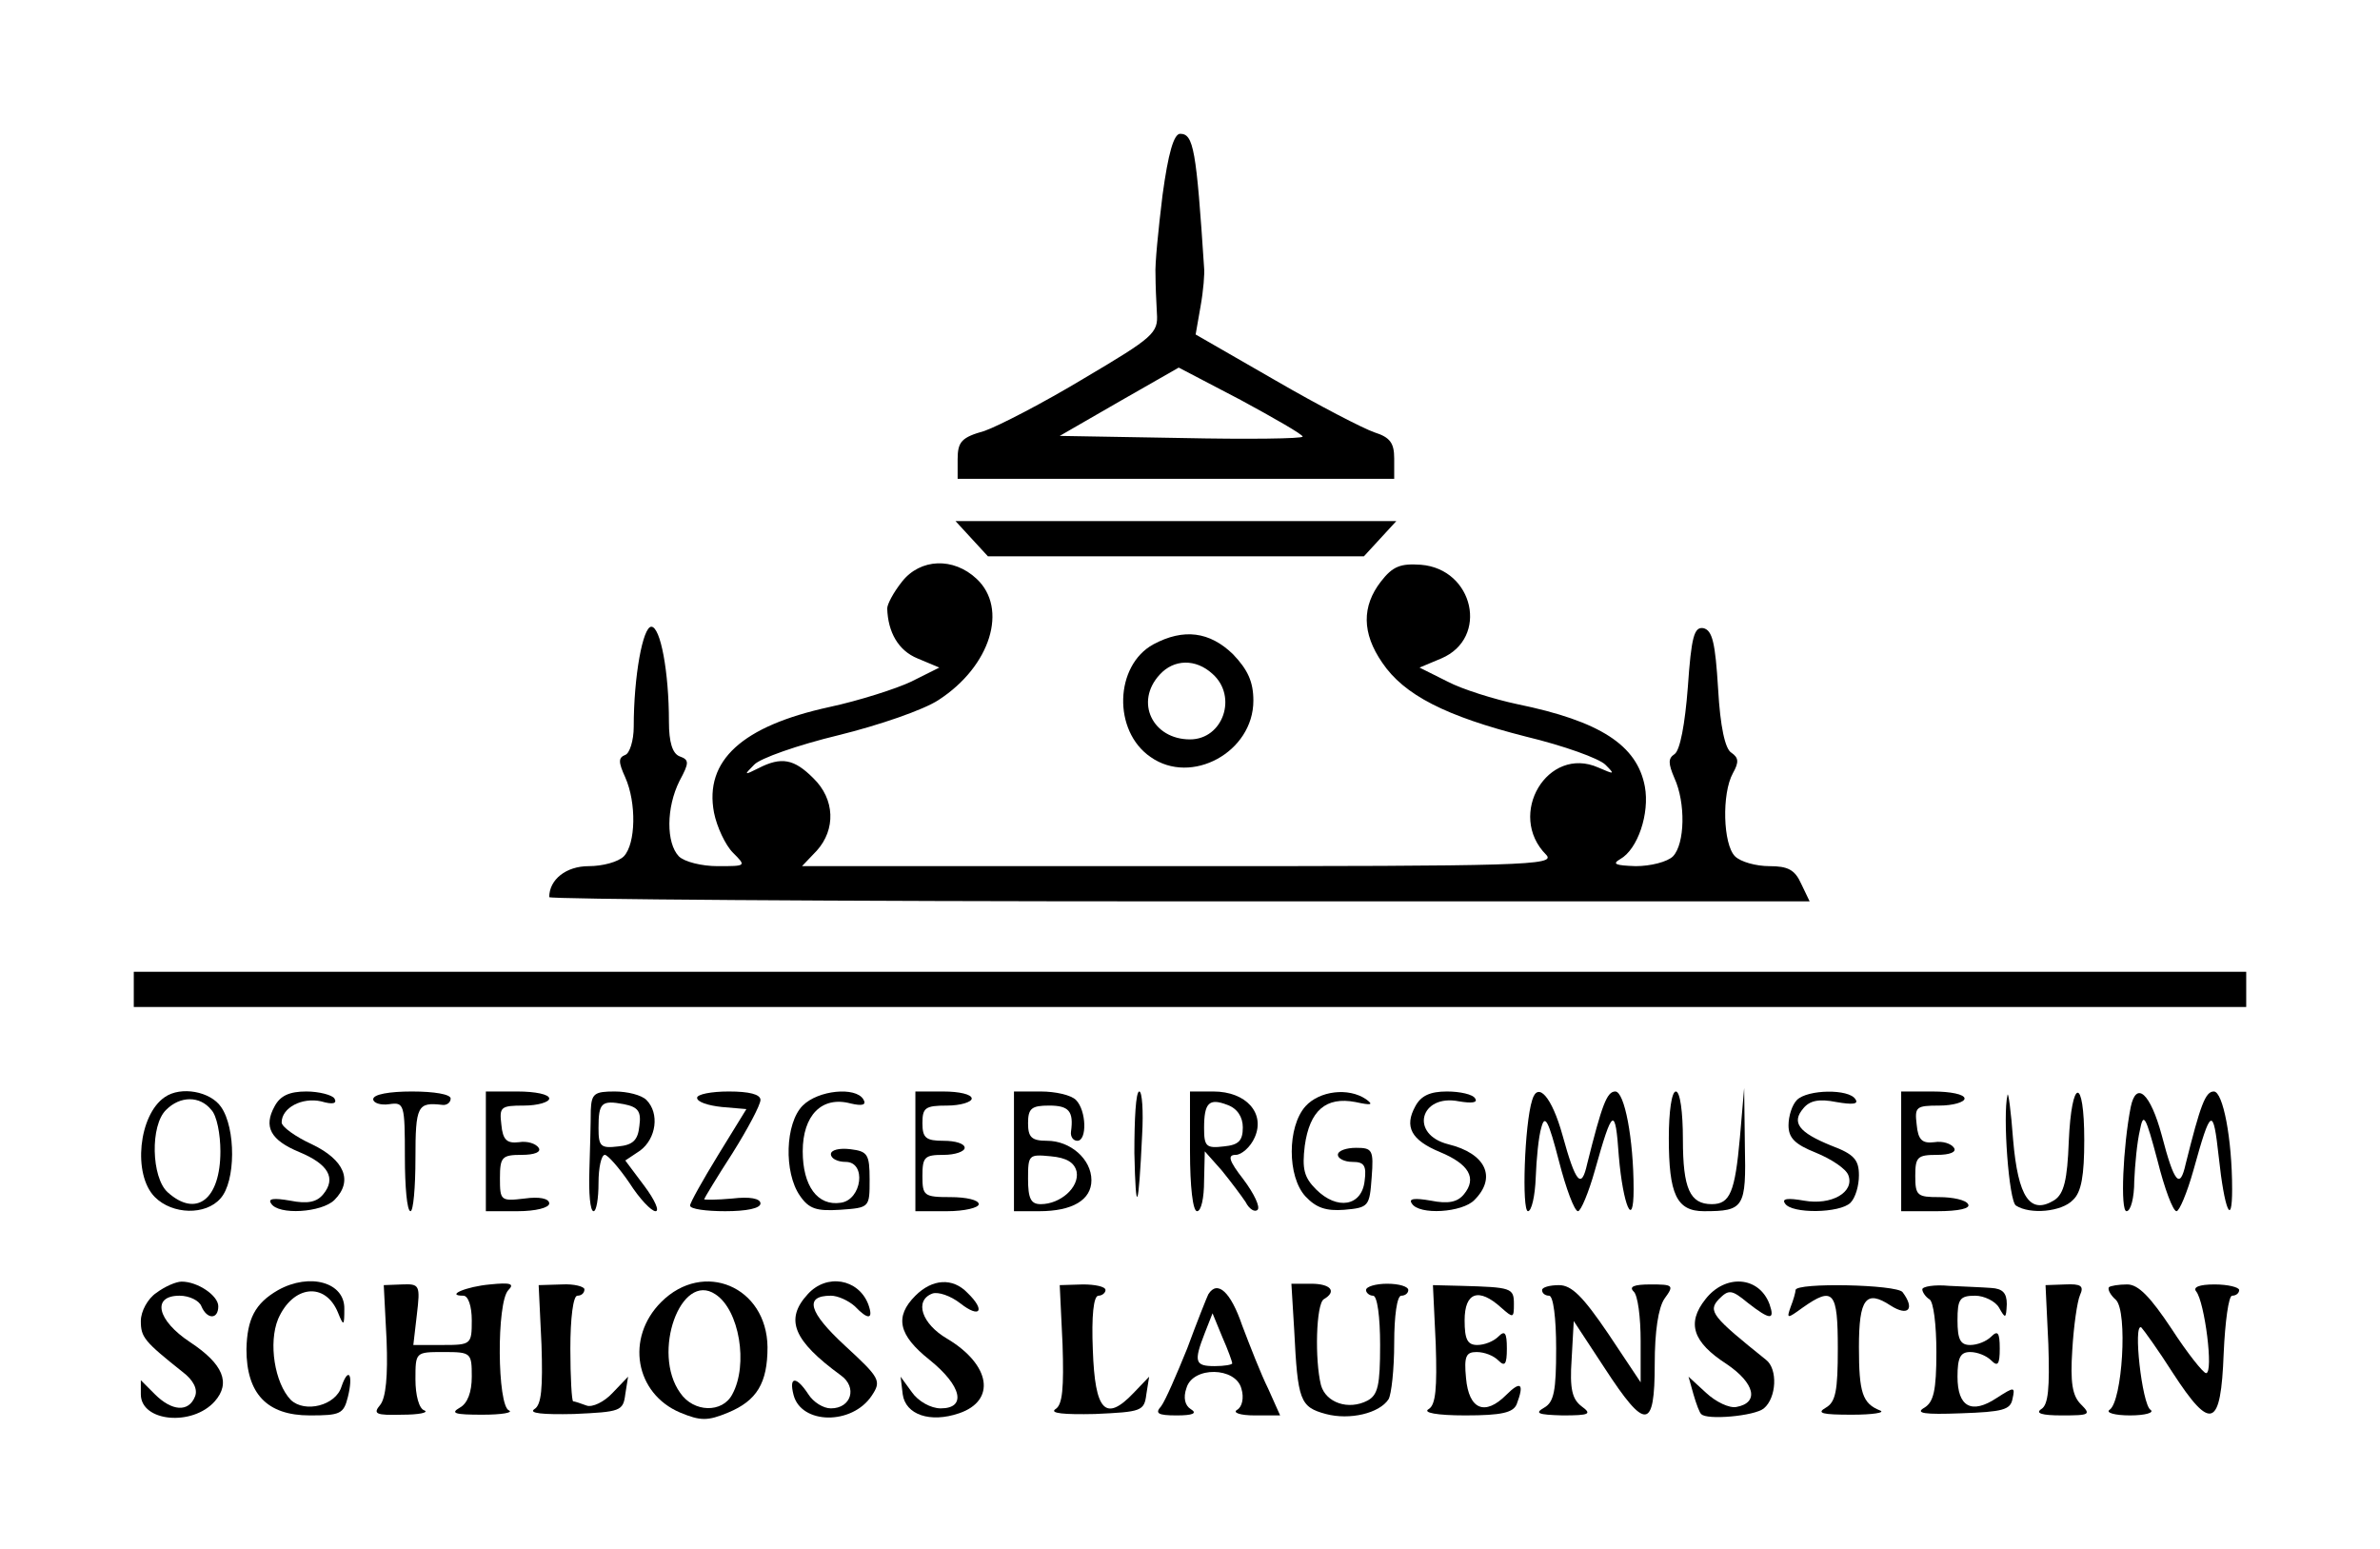 <?xml version="1.0" standalone="no"?>
<!DOCTYPE svg PUBLIC "-//W3C//DTD SVG 20010904//EN"
 "http://www.w3.org/TR/2001/REC-SVG-20010904/DTD/svg10.dtd">
<svg version="1.0" xmlns="http://www.w3.org/2000/svg"
 width="338pt" height="220pt" viewBox="0 0 338 220"
 preserveAspectRatio="xMidYMid meet">

<g transform="translate(0,220) scale(0.1,-0.1)"
fill="#000000" stroke="none">
<path d="M1651 1923 c-6 -49 -11 -99 -10 -113 0 -14 1 -38 2 -55 2 -28 -5 -34
-103 -92 -58 -35 -122 -68 -142 -75 -32 -9 -38 -15 -38 -40 l0 -28 310 0 310
0 0 29 c0 22 -6 30 -28 37 -15 5 -79 38 -141 74 l-113 65 7 40 c4 22 6 47 5
55 -11 168 -15 190 -34 190 -9 0 -17 -28 -25 -87z m199 -343 c0 -3 -78 -4
-172 -2 l-173 3 85 49 84 48 88 -46 c48 -26 88 -49 88 -52z"/>
<path d="M1380 1435 l23 -25 267 0 267 0 23 25 23 25 -313 0 -313 0 23 -25z"/>
<path d="M1281 1374 c-12 -15 -21 -32 -21 -38 1 -34 16 -60 43 -71 l31 -13
-40 -20 c-21 -10 -74 -27 -116 -36 -124 -27 -178 -76 -164 -150 4 -20 16 -46
27 -57 19 -19 19 -19 -22 -19 -22 0 -47 6 -55 14 -18 19 -18 69 1 107 14 26
14 30 0 35 -10 4 -15 20 -15 49 0 71 -12 135 -25 135 -12 0 -25 -70 -25 -142
0 -20 -6 -38 -12 -40 -10 -4 -10 -10 0 -32 16 -36 15 -94 -2 -112 -8 -8 -30
-14 -50 -14 -32 0 -56 -19 -56 -44 0 -3 403 -6 895 -6 l895 0 -12 25 c-9 20
-19 25 -45 25 -19 0 -41 6 -49 14 -17 17 -19 89 -3 118 9 16 8 22 -2 29 -9 5
-16 37 -19 91 -4 65 -8 83 -21 86 -13 2 -17 -12 -22 -84 -4 -52 -11 -90 -19
-95 -9 -6 -9 -13 0 -34 16 -35 15 -93 -2 -111 -8 -8 -32 -14 -53 -14 -29 1
-34 3 -22 10 25 14 42 65 35 103 -11 59 -64 93 -181 117 -33 7 -78 21 -99 32
l-40 20 31 13 c68 29 46 127 -29 133 -29 2 -40 -2 -57 -24 -27 -35 -27 -73 2
-115 31 -46 90 -76 204 -105 54 -13 104 -31 113 -40 14 -14 13 -14 -10 -4 -72
32 -131 -67 -74 -124 14 -15 -34 -16 -521 -16 l-536 0 21 22 c27 30 26 73 -5
103 -27 27 -45 31 -78 14 -20 -10 -21 -10 -6 5 8 9 62 28 120 42 57 14 121 36
142 50 74 48 99 130 54 172 -33 31 -80 29 -106 -4z"/>
<path d="M1638 1285 c-55 -30 -58 -123 -4 -160 58 -41 146 7 146 80 0 27 -8
44 -29 66 -33 32 -70 37 -113 14z m84 -42 c36 -32 15 -93 -32 -93 -53 0 -79
53 -43 92 20 22 51 23 75 1z"/>
<path d="M190 795 l0 -25 1500 0 1500 0 0 25 0 25 -1500 0 -1500 0 0 -25z"/>
<path d="M234 642 c-37 -25 -46 -110 -14 -142 25 -25 72 -26 93 -2 22 24 22
100 1 130 -15 22 -57 30 -80 14z m66 -18 c8 -8 13 -35 13 -59 0 -68 -34 -95
-75 -58 -23 21 -25 95 -2 117 20 20 48 20 64 0z"/>
<path d="M390 629 c-16 -29 -6 -48 35 -65 41 -17 53 -37 34 -60 -9 -11 -22
-14 -47 -9 -23 4 -32 3 -27 -4 10 -17 72 -13 90 5 27 27 14 57 -32 79 -24 11
-43 25 -43 31 0 21 29 36 56 30 17 -5 23 -3 19 4 -3 5 -22 10 -40 10 -24 0
-37 -6 -45 -21z"/>
<path d="M530 639 c0 -5 10 -9 23 -7 21 3 22 0 22 -75 0 -42 3 -77 8 -77 4 0
7 34 7 75 0 75 3 80 38 76 6 -1 12 3 12 9 0 6 -23 10 -55 10 -32 0 -55 -4 -55
-11z"/>
<path d="M690 565 l0 -85 45 0 c26 0 45 5 45 11 0 7 -14 10 -35 7 -34 -4 -35
-3 -35 29 0 30 3 33 31 33 18 0 28 4 24 10 -4 6 -16 10 -28 8 -17 -2 -23 3
-25 25 -3 25 -1 27 32 27 20 0 36 5 36 10 0 6 -20 10 -45 10 l-45 0 0 -85z"/>
<path d="M839 623 c0 -16 -1 -54 -2 -86 -1 -31 1 -57 6 -57 4 0 7 18 7 40 0
22 4 40 9 40 4 0 20 -18 35 -40 14 -22 31 -40 37 -40 6 0 -1 16 -16 36 l-27
36 21 14 c23 17 28 53 9 72 -7 7 -27 12 -45 12 -29 0 -33 -3 -34 -27z m69 -22
c-2 -20 -9 -27 -30 -29 -25 -3 -28 0 -28 26 0 36 4 40 36 34 20 -4 25 -10 22
-31z"/>
<path d="M990 641 c0 -6 16 -11 35 -13 l35 -3 -40 -65 c-22 -36 -40 -68 -40
-72 0 -5 23 -8 50 -8 30 0 50 4 50 11 0 7 -15 10 -40 7 -22 -2 -40 -2 -40 -1
0 1 18 31 40 65 22 35 40 69 40 76 0 8 -16 12 -45 12 -25 0 -45 -4 -45 -9z"/>
<path d="M1140 630 c-25 -25 -27 -95 -4 -128 13 -19 24 -22 57 -20 42 3 42 3
42 43 0 36 -3 40 -27 43 -16 2 -28 -1 -28 -7 0 -6 9 -11 21 -11 30 0 23 -54
-7 -58 -33 -5 -54 24 -54 73 0 51 27 79 68 68 17 -4 23 -2 18 6 -11 18 -64 13
-86 -9z"/>
<path d="M1300 565 l0 -85 45 0 c25 0 45 5 45 10 0 6 -18 10 -40 10 -38 0 -40
2 -40 30 0 27 3 30 30 30 17 0 30 5 30 10 0 6 -13 10 -30 10 -25 0 -30 4 -30
25 0 22 4 25 35 25 19 0 35 5 35 10 0 6 -18 10 -40 10 l-40 0 0 -85z"/>
<path d="M1440 565 l0 -85 36 0 c47 0 74 16 74 44 0 30 -30 56 -63 56 -22 0
-27 5 -27 25 0 21 5 25 30 25 28 0 35 -8 31 -37 -1 -7 3 -13 9 -13 14 0 13 43
-2 58 -7 7 -29 12 -50 12 l-38 0 0 -85z m89 -29 c4 -22 -23 -46 -51 -46 -14 0
-18 8 -18 36 0 34 1 35 32 32 23 -2 34 -9 37 -22z"/>
<path d="M1611 563 c2 -92 6 -82 11 25 2 34 0 62 -4 62 -5 0 -7 -39 -7 -87z"/>
<path d="M1690 565 c0 -50 4 -85 10 -85 6 0 10 19 10 43 l1 42 24 -27 c13 -16
28 -36 34 -45 5 -10 13 -15 17 -11 4 4 -5 23 -20 43 -21 27 -23 35 -11 35 8 0
21 11 27 25 15 34 -12 65 -59 65 l-33 0 0 -85z m75 34 c0 -19 -6 -25 -27 -27
-25 -3 -28 0 -28 26 0 36 7 43 33 33 14 -5 22 -17 22 -32z"/>
<path d="M1854 629 c-26 -29 -26 -100 0 -128 15 -16 29 -21 55 -19 35 3 36 5
39 46 3 39 1 42 -22 42 -14 0 -26 -4 -26 -10 0 -5 9 -10 21 -10 16 0 20 -5 17
-27 -4 -36 -39 -42 -69 -12 -17 17 -20 29 -16 62 7 50 30 70 72 62 23 -5 26
-4 15 4 -25 17 -66 12 -86 -10z"/>
<path d="M2010 629 c-16 -29 -6 -48 35 -65 41 -17 53 -37 34 -60 -9 -11 -22
-14 -47 -9 -23 4 -32 3 -27 -4 10 -17 72 -13 89 5 32 32 16 66 -37 79 -56 14
-40 72 15 61 18 -3 27 -2 23 4 -3 6 -22 10 -40 10 -24 0 -37 -6 -45 -21z"/>
<path d="M2176 638 c-11 -34 -15 -158 -6 -158 5 0 10 21 11 48 1 26 4 58 8 71
5 19 10 10 25 -48 10 -39 22 -71 27 -71 4 0 15 26 24 58 25 89 29 92 34 20 6
-70 21 -105 21 -47 0 72 -13 139 -26 139 -12 0 -19 -19 -40 -103 -8 -36 -16
-28 -35 41 -15 54 -35 77 -43 50z"/>
<path d="M2370 584 c0 -80 11 -104 50 -104 57 0 60 5 58 94 l-1 81 -6 -70 c-7
-78 -14 -95 -40 -95 -31 0 -41 22 -41 92 0 39 -4 68 -10 68 -6 0 -10 -29 -10
-66z"/>
<path d="M2552 638 c-7 -7 -12 -23 -12 -36 0 -18 9 -27 39 -39 22 -9 43 -23
46 -32 9 -24 -24 -43 -63 -36 -23 4 -32 3 -27 -4 9 -15 78 -14 93 1 7 7 12 24
12 39 0 22 -7 30 -39 42 -47 19 -57 33 -40 53 9 11 22 14 47 9 23 -4 32 -3 27
4 -9 15 -68 14 -83 -1z"/>
<path d="M2700 565 l0 -85 51 0 c31 0 48 4 44 10 -3 6 -22 10 -41 10 -31 0
-34 2 -34 30 0 27 3 30 31 30 18 0 28 4 24 10 -4 6 -16 10 -28 8 -17 -2 -23 3
-25 25 -3 25 -1 27 32 27 20 0 36 5 36 10 0 6 -20 10 -45 10 l-45 0 0 -85z"/>
<path d="M2851 645 c-7 -29 2 -151 12 -157 20 -13 65 -9 81 8 12 11 16 35 16
85 0 91 -18 89 -22 -2 -2 -55 -7 -74 -20 -83 -35 -22 -52 4 -59 85 -3 41 -7
70 -8 64z"/>
<path d="M3026 628 c-11 -56 -15 -148 -6 -148 6 0 11 19 11 43 1 23 4 55 8 72
5 26 8 21 25 -43 10 -40 22 -72 27 -72 4 0 15 26 24 58 25 90 28 91 36 19 8
-75 19 -101 19 -46 0 72 -13 139 -26 139 -12 0 -19 -19 -40 -103 -8 -36 -16
-28 -34 41 -16 59 -36 78 -44 40z"/>
<path d="M222 364 c-12 -8 -22 -26 -22 -40 0 -23 5 -29 59 -72 16 -12 22 -25
18 -35 -9 -23 -33 -21 -57 3 l-20 20 0 -20 c0 -39 73 -46 105 -10 23 26 12 53
-35 84 -47 31 -55 66 -15 66 14 0 28 -7 31 -15 8 -19 24 -19 24 0 0 15 -29 35
-52 35 -8 0 -24 -7 -36 -16z"/>
<path d="M395 368 c-33 -19 -44 -41 -45 -84 0 -63 29 -94 90 -94 43 0 48 2 54
26 8 32 1 44 -9 15 -8 -27 -52 -38 -72 -19 -23 24 -32 81 -18 115 21 48 67 53
85 9 8 -20 9 -19 9 5 1 38 -49 52 -94 27z"/>
<path d="M549 297 c2 -51 -1 -82 -9 -92 -11 -13 -6 -15 31 -14 24 0 38 3 32 6
-8 2 -13 22 -13 44 0 39 0 39 40 39 39 0 40 -1 40 -35 0 -22 -6 -38 -17 -44
-14 -8 -7 -10 32 -10 28 0 44 3 38 6 -17 6 -18 154 -1 171 9 9 3 11 -26 8 -34
-3 -64 -16 -38 -16 7 0 12 -15 12 -35 0 -34 -1 -35 -41 -35 l-42 0 5 43 c5 42
4 44 -21 43 l-26 -1 4 -78z"/>
<path d="M769 291 c2 -62 0 -86 -10 -92 -9 -6 12 -8 56 -7 66 3 70 4 73 28 l4
25 -22 -23 c-12 -13 -29 -21 -37 -18 -8 3 -17 6 -19 6 -2 0 -4 34 -4 75 0 43
4 75 10 75 6 0 10 4 10 9 0 4 -15 8 -32 7 l-33 -1 4 -84z"/>
<path d="M939 351 c-51 -51 -37 -130 27 -157 29 -12 39 -12 68 0 41 17 56 42
56 93 -1 86 -91 124 -151 64z m77 11 c34 -22 47 -100 24 -142 -14 -27 -55 -26
-74 2 -41 57 1 173 50 140z"/>
<path d="M1147 362 c-33 -36 -20 -66 47 -115 24 -17 15 -47 -14 -47 -11 0 -25
9 -32 20 -17 26 -28 26 -21 -1 11 -42 83 -43 111 -1 14 21 12 25 -38 71 -52
48 -58 71 -20 71 10 0 25 -7 34 -15 19 -20 27 -19 19 3 -14 36 -59 44 -86 14z"/>
<path d="M1300 360 c-30 -30 -24 -56 20 -91 46 -37 53 -69 16 -69 -14 0 -32
10 -41 23 l-16 22 3 -25 c4 -29 39 -41 80 -27 53 18 45 69 -17 106 -36 21 -47
54 -21 64 8 3 26 -3 40 -14 28 -22 36 -10 10 15 -21 22 -50 20 -74 -4z"/>
<path d="M1509 291 c2 -62 0 -86 -10 -92 -9 -6 12 -8 56 -7 66 3 70 4 73 28
l4 25 -22 -23 c-40 -42 -55 -26 -58 61 -2 48 1 77 8 77 5 0 10 4 10 8 0 5 -15
8 -32 8 l-33 -1 4 -84z"/>
<path d="M1838 311 c5 -100 8 -109 45 -119 34 -9 76 1 89 21 4 7 8 42 8 80 0
38 4 67 10 67 6 0 10 4 10 8 0 5 -13 9 -30 9 -16 0 -30 -4 -30 -9 0 -4 5 -8
10 -8 6 0 10 -30 10 -70 0 -57 -3 -71 -18 -79 -27 -14 -59 -3 -66 22 -9 36 -7
115 4 122 19 11 10 22 -18 22 l-28 0 4 -66z"/>
<path d="M2039 291 c2 -62 0 -86 -10 -92 -9 -5 11 -9 52 -9 52 0 68 4 73 16
11 29 6 34 -15 13 -30 -30 -53 -21 -57 24 -3 31 0 37 15 37 11 0 24 -5 31 -12
9 -9 12 -6 12 17 0 23 -3 26 -12 17 -7 -7 -20 -12 -30 -12 -14 0 -18 8 -18 35
0 40 20 47 52 18 17 -15 18 -15 18 5 0 23 -3 24 -75 26 l-40 1 4 -84z"/>
<path d="M2190 368 c0 -5 5 -8 10 -8 6 0 10 -32 10 -75 0 -60 -3 -76 -17 -84
-14 -8 -9 -10 26 -11 39 0 42 2 27 13 -13 10 -17 24 -14 67 l3 54 44 -67 c58
-89 71 -88 71 6 0 46 5 80 14 93 14 19 12 20 -20 20 -23 0 -31 -3 -24 -10 6
-5 10 -37 10 -70 l0 -59 -46 69 c-36 53 -52 69 -70 69 -13 0 -24 -3 -24 -7z"/>
<path d="M2422 355 c-27 -34 -18 -61 30 -92 40 -27 47 -55 14 -61 -10 -2 -29
7 -43 20 l-25 23 7 -25 c4 -14 9 -27 11 -28 7 -9 76 -3 89 8 18 15 20 56 3 69
-76 61 -83 69 -67 86 14 14 18 14 41 -5 32 -25 39 -25 31 -2 -15 40 -63 43
-91 7z"/>
<path d="M2550 368 c0 -3 -3 -14 -7 -24 -6 -17 -5 -17 17 -1 44 31 50 23 50
-58 0 -60 -3 -76 -17 -84 -14 -8 -5 -10 37 -10 30 0 48 3 40 6 -25 10 -30 25
-30 90 0 69 10 82 45 59 25 -16 35 -5 17 19 -8 11 -152 14 -152 3z"/>
<path d="M2730 369 c0 -4 5 -11 10 -14 6 -3 10 -37 10 -75 0 -55 -4 -71 -17
-79 -14 -8 0 -10 52 -8 59 2 70 5 73 20 4 18 3 18 -22 2 -36 -24 -56 -13 -56
30 0 27 4 35 18 35 10 0 23 -5 30 -12 9 -9 12 -6 12 17 0 23 -3 26 -12 17 -7
-7 -20 -12 -30 -12 -14 0 -18 8 -18 35 0 30 3 35 25 35 13 0 29 -8 34 -17 9
-16 10 -16 11 5 0 16 -6 22 -22 23 -13 1 -40 2 -60 3 -21 2 -38 -1 -38 -5z"/>
<path d="M2909 291 c2 -62 0 -86 -10 -92 -9 -6 1 -9 29 -9 40 0 42 1 27 16
-12 12 -15 31 -12 77 2 34 7 69 11 78 6 13 1 16 -21 15 l-28 -1 4 -84z"/>
<path d="M2995 372 c-2 -3 2 -11 10 -18 17 -17 9 -144 -9 -156 -6 -4 7 -8 29
-8 22 0 35 4 29 8 -12 8 -25 124 -13 117 3 -3 24 -32 45 -65 54 -83 68 -78 72
28 2 45 7 82 12 82 6 0 10 4 10 8 0 4 -16 8 -35 8 -22 0 -31 -4 -26 -10 12
-15 25 -116 14 -116 -4 0 -27 29 -49 63 -30 45 -47 63 -63 63 -12 0 -24 -2
-26 -4z"/>
<path d="M1716 362 c-2 -4 -16 -39 -30 -77 -15 -37 -31 -74 -37 -82 -9 -10 -5
-13 22 -13 23 0 30 3 20 9 -8 5 -11 16 -6 30 9 31 70 30 78 -1 4 -13 1 -26 -6
-30 -7 -4 4 -8 25 -8 l36 0 -17 38 c-10 20 -26 61 -37 90 -16 47 -35 65 -48
44z m34 -98 c0 -2 -11 -4 -25 -4 -28 0 -30 6 -14 47 l11 28 14 -34 c8 -18 14
-35 14 -37z"/>
</g>
</svg>
